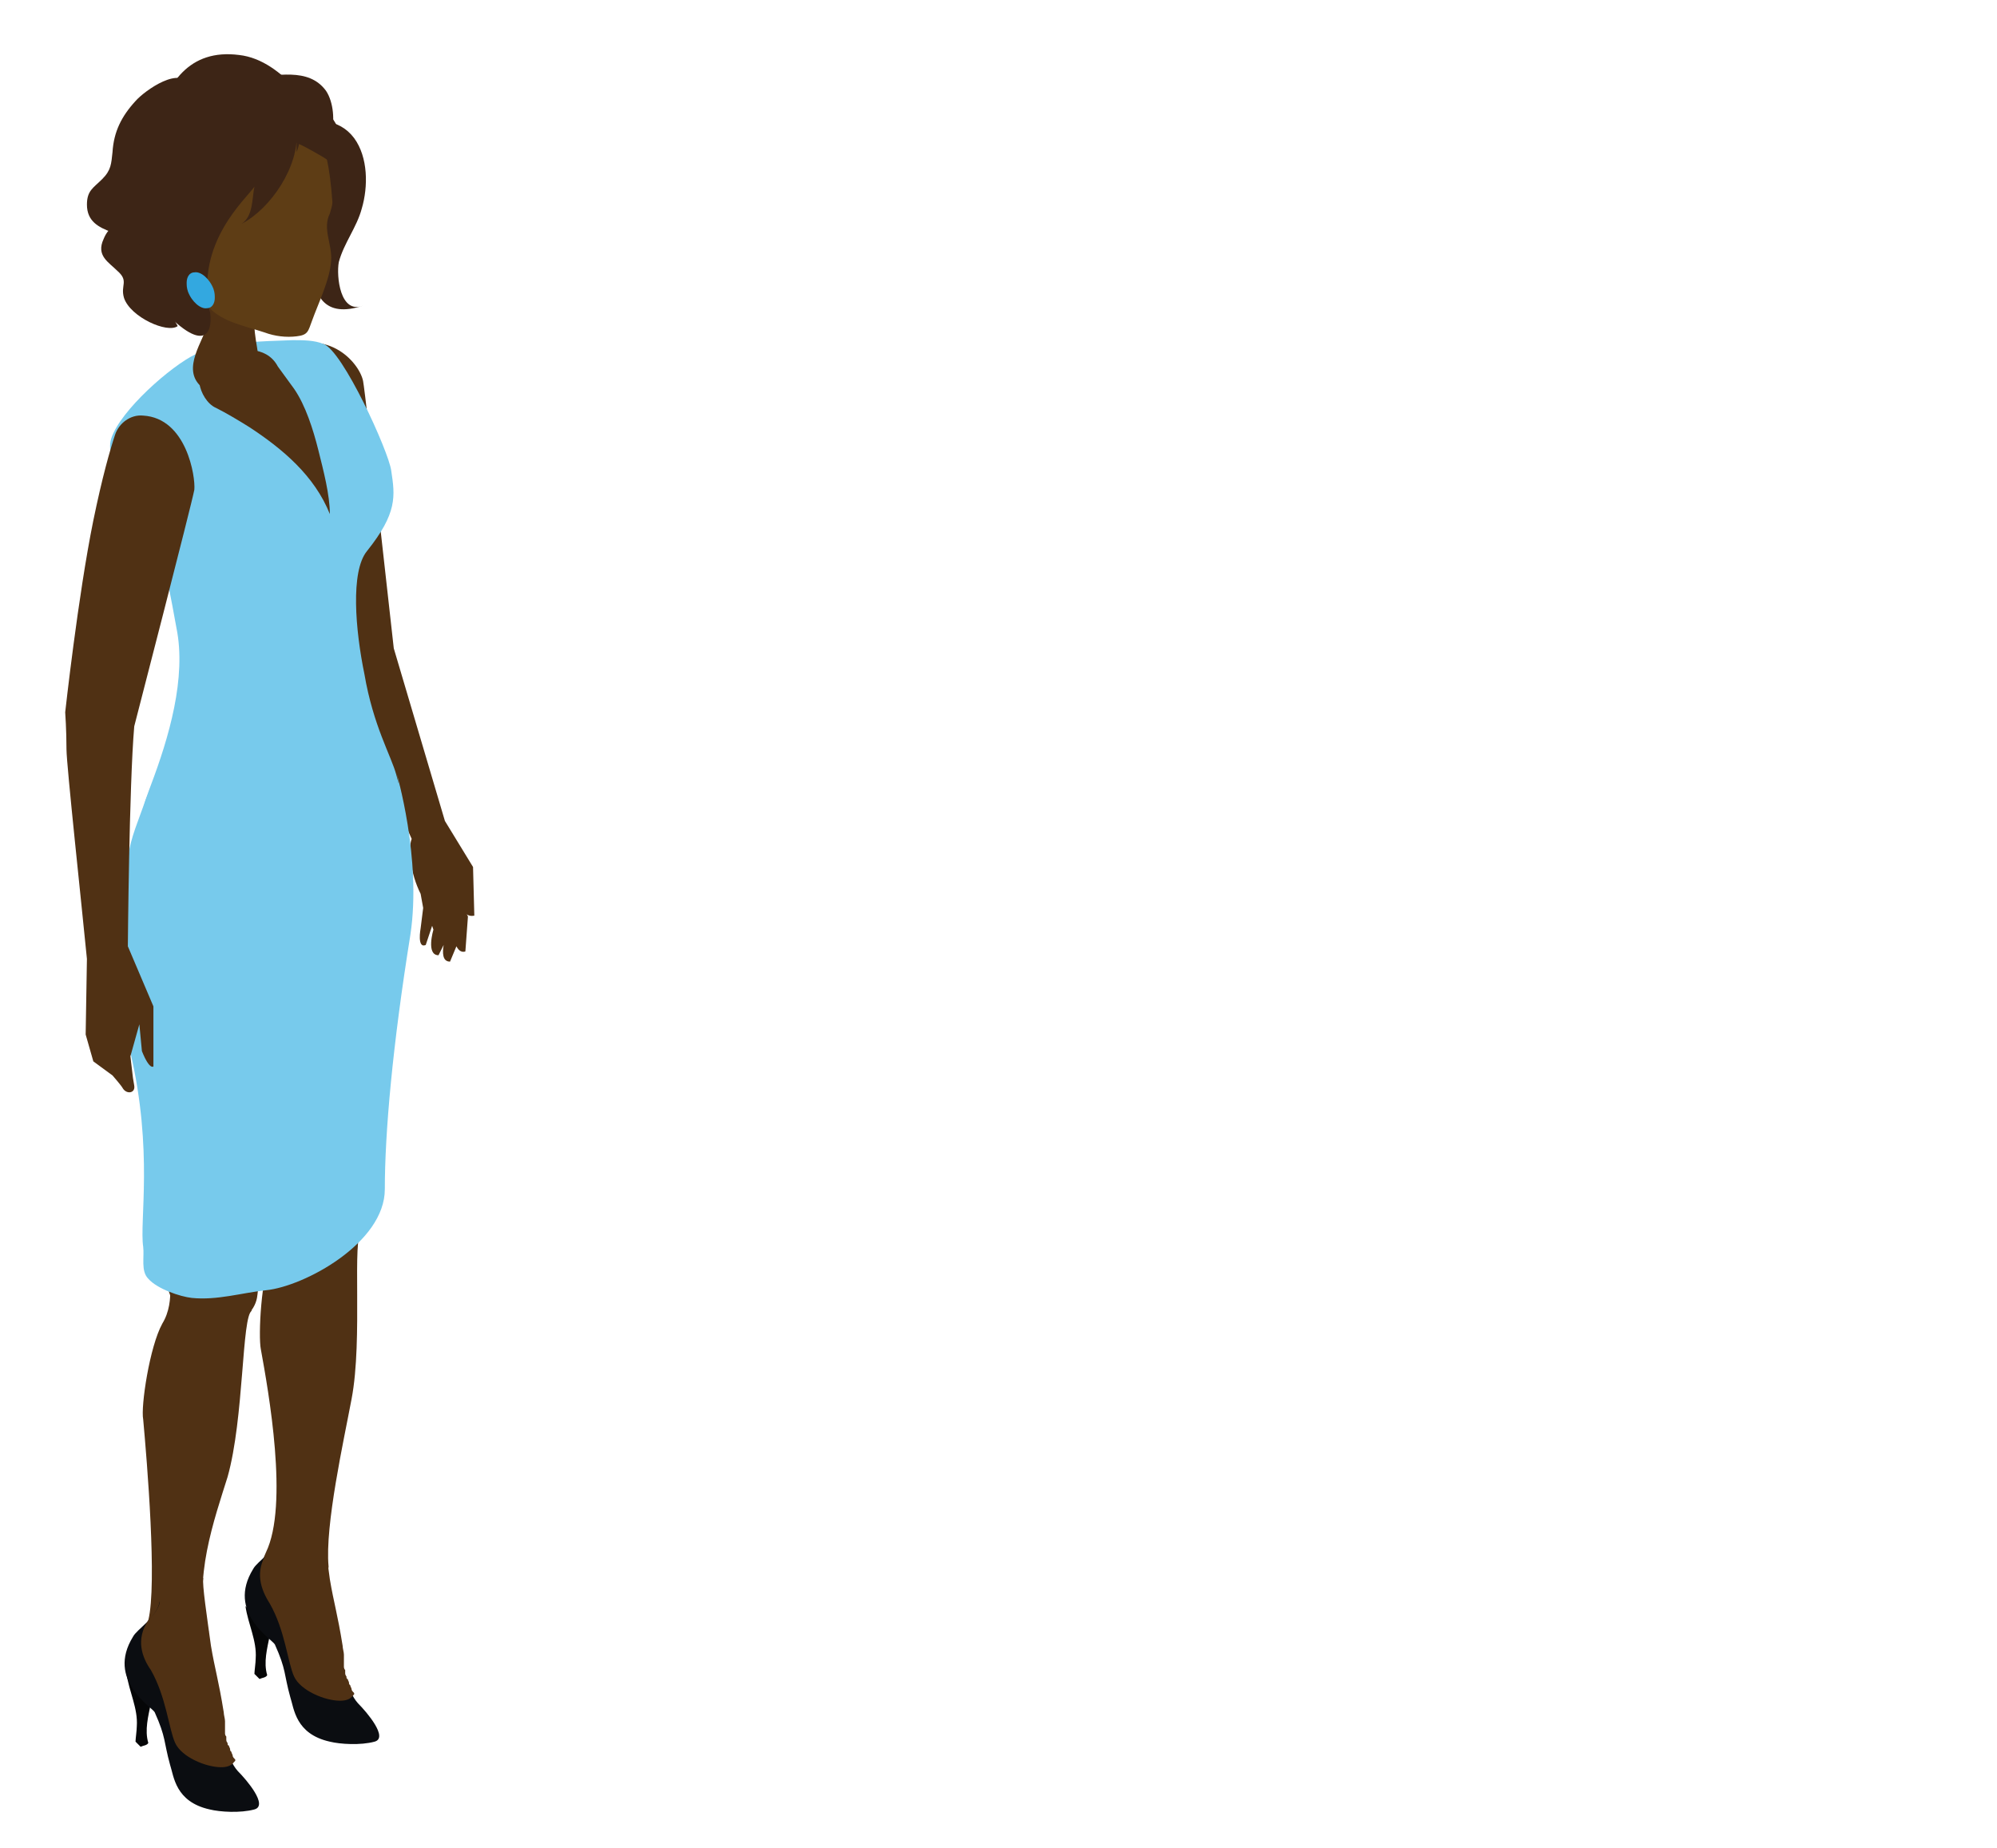 <?xml version="1.0" encoding="utf-8"?>
<!-- Generator: Adobe Illustrator 23.0.3, SVG Export Plug-In . SVG Version: 6.00 Build 0)  -->
<svg version="1.1" id="Layer_1" xmlns="http://www.w3.org/2000/svg" xmlns:xlink="http://www.w3.org/1999/xlink" x="0px" y="0px"
	 viewBox="0 0 156.2 144.5" style="enable-background:new 0 0 156.2 144.5;" xml:space="preserve">
<style type="text/css">
	.st0{fill:#503114;}
	.st1{fill:#3D2516;}
	.st2{fill:#FCD7A8;}
	.st3{fill:#77CAEC;}
	.st4{fill:#5E3D15;}
	.st5{fill:#050607;}
	.st6{fill:#0B0D11;}
	.st7{fill:#33A8E0;}
</style>
<path class="st0" d="M34.8,64.2l-4-13.5c0,0-2.2-19.9-2.4-20.9c-0.3-1.5-3-4.5-6.8-2.1c0,0,0.1,1.6,1.4,7.1C24,39.5,26,51.7,26,51.7
	l6.2,13.9c-0.3,0.8-0.1,2.7,0.7,4.3l0.2,1.1l-0.2,1.6c0,0-0.3,1.6,0.4,1.3l0.5-1.5l0.1,0.3c0,0-0.6,2,0.4,2l0.4-0.8
	c-0.1,0.6-0.1,1.3,0.5,1.3l0.5-1.2c0.3,0.6,0.7,0.4,0.7,0.4l0.2-2.7c0,0,0-0.1-0.1-0.2c0.3,0.2,0.6,0.1,0.6,0.1L37,67.8L34.8,64.2z"
	/>
<g>
	<path class="st1" d="M22.9,9.6c1.7-0.3,3.6-0.4,4.8,1.2c1.1,1.5,1.1,3.8,0.6,5.5c-0.4,1.5-1.4,2.7-1.8,4.2
		c-0.2,1.1,0.1,4.1,1.9,3.4c-3,1-4-0.7-4-3.6L22.9,9.6z"/>
</g>
<g>
	<g>
		<path class="st0" d="M21.9,73.8c0,0-1.4,25.5-1.8,27.7c-0.4,2.1-3.8,3.4-6.2,0.9c-2.4-2.5-4-28.3-1.6-29.6
			C14.7,71.4,19.5,68.3,21.9,73.8z"/>
	</g>
</g>
<g>
	<g>
		<path class="st0" d="M13.1,99.3c0,0,0.7,2.4-0.4,4.2c-1,1.8-1.7,6.5-1.5,7.5c0.3,3.3,1.1,12.9,0.4,15.7c-0.5,2-0.8,1.1,0.4,1.3
			c1.2,0.1,4.6,0.4,4.3-0.5c-1.3-3.8,0.5-8.8,1.5-12c1.3-4.6,1.1-12.6,1.9-13L13.1,99.3z"/>
	</g>
</g>
<g>
	<g>
		<path class="st2" d="M30.4,67.7c0,0-1.4,25.5-1.8,27.7c-0.4,2.1-3.8,3.4-6.2,0.9c-2.4-2.5-4.3-25.6-1.9-26.9
			C22.9,68,28,62.2,30.4,67.7z"/>
	</g>
</g>
<g>
	<g>
		<path class="st0" d="M21.3,93.7c0,0,0.9,2.3,0,4.2c-0.9,1.9-1.1,6.6-0.9,7.6c0.6,3.3,2.2,12.2,0.4,15.9c-0.9,1.9,0.8,1,2,1
			c1.2,0,2.9,1,2.9,0.1c-0.3-3.2,1.2-9.9,1.8-13.1c0.9-4.7,0-12.7,0.8-13.2L21.3,93.7z"/>
	</g>
</g>
<g>
	<g>
		<path class="st3" d="M11.5,39.7c-0.8-1.8-3.4-3.4-2.8-5.4c0.7-2.2,4.7-5.7,6.6-6.6c2.2-1,5.1-1,7.6-1.1c0.8,0,1.7,0,2.4,0.3
			c1.5,0.5,5.1,8.4,5.3,9.9c0.3,2,0.5,3.3-1.9,6.3c-1.3,1.6-0.9,6.2-0.2,9.6c0.7,4.1,2.1,6.4,2.5,7.9c0.3,1.2,0.7,2.1,0.3,3.4
			c-0.9,2.6-3.3,3.6-5.7,4.5c-3.1,1-7.7,2.1-11,1.3c-3.8-0.9-4.7-3.4-2.8-8.4c1.4-3.7,2.8-8.4,2-12.3C12.9,44.1,12.3,41.5,11.5,39.7
			z"/>
	</g>
</g>
<g>
	<g>
		<path class="st3" d="M10,67.1c0.2-1.6,0.9-3.1,1.4-4.6c0.2-0.5,0.4-1,0.6-1.4c0,0.2,0,0.5-0.1,0.7c-2.6,4.8,1.2,8,6.6,8
			c5.4,0,12.7-4.7,12.7-7.8c0-0.4,0-0.9-0.2-1.6c0,0,2,6.7,1.1,12.7c-1.4,8.7-2,15.5-2,19.9c0,4.2-6.3,7.6-9.3,7.9
			c-1.9,0.2-3.8,0.8-5.8,0.6c-0.9-0.1-2.7-0.7-3.4-1.5c-0.6-0.6-0.3-1.7-0.4-2.5c-0.3-2,0.8-7.5-1-15.2c-0.6-2.4-0.2-5-0.2-7.5
			C10,72.3,9.8,69.7,10,67.1z"/>
	</g>
</g>
<g>
	<g>
		<path class="st0" d="M23,30.4c0.9,1.3,1.5,3.2,1.9,4.8c0.4,1.6,0.9,3.5,0.9,5c-1.2-3-3.7-5.1-6.3-6.8c-0.8-0.5-1.8-1.1-2.6-1.5
			c-0.7-0.3-1.2-1.2-1.3-1.9c-0.3-1.4,0.8-1.8,1.7-2.2c1.4-0.6,3.5-0.8,4.4,0.8C21.6,28.5,22.5,29.7,23,30.4z"/>
	</g>
</g>
<g>
	<g>
		<path class="st0" d="M20,23.7c0.2,0.4-0.1,1.1-0.1,1.7c0,0.8,0.2,1.6,0.3,2.4c0.2,0.8,0.5,1.7,0,2.3c-0.9,1-3.7,0.9-4.5,0.1
			c-1.5-1.4,0.2-3.5,0.6-5c0.2-0.6-0.1-1.9,0.3-2.3c1.3-1.3,3.4,1.2,3.9,2L20,23.7z"/>
	</g>
</g>
<g>
	<g>
		<g>
			<path class="st1" d="M25.5,9.3c1,0,1.9,4.1,2,6.1c0.1,1.6-4.6,10.4-5.6,10c-2.5-0.8-0.7-2.7-2-4.9L25.5,9.3z"/>
		</g>
	</g>
	<g>
		<g>
			<path class="st4" d="M13.6,10.1c1.4-2.6,5-1.5,8-1.2c3,0.3,4,1.4,4.4,6.9c0,0.3-0.1,0.5-0.2,0.9c0,0,0,0,0,0
				c-0.6,1.2,0.2,2.4,0.1,3.7c-0.1,1.5-1,3.3-1.5,4.7c-0.3,0.8-0.3,1.1-1.2,1.2c-0.8,0.1-1.7,0-2.5-0.3c-1.5-0.5-3.3-0.8-4.4-2
				c-1.2-1.2-1.4-3-1.8-4.6C13.8,16.9,12.2,12.6,13.6,10.1z"/>
		</g>
	</g>
	<g>
		<g>
			<path class="st1" d="M23.2,10.3c0.2,2.7-2,6-4.3,7.2c0.9-0.6,0.8-1.9,1-2.9c-0.7,1-4.6,4.4-3.5,9.6c0.3,1.6-0.2,3.7-3.7,0
				c-2.1-2.2-3-5.8-3-8.9c0-3.6,0.9-7.9,4.7-8.8c2.2-0.5,5.6,0,7.6,1.5c1.3,1,1.8,2.4,1.2,3.9L23.2,10.3z"/>
		</g>
	</g>
	<g>
		<g>
			<path class="st1" d="M22.6,11c0.7,0.1,2,0.9,2.7,1.3c0.8,0.5,1.6,1.2,1.9,2c-0.2-1,0-2.1-0.3-3.1c-0.4-1.5-1.4-2.9-2.7-3.7
				c-2.9-1.7-9.5-3-9.7-1L22.6,11z"/>
		</g>
	</g>
</g>
<g>
	<g>
		<path class="st5" d="M19.2,125.6c0.2,1.4,0.9,2.7,0.8,4.1c0,0.3-0.1,1-0.1,1.2c0,0,0.1,0.1,0.4,0.4c0.2-0.1,0.5-0.1,0.6-0.3
			c-0.3-1,0-2.1,0.2-3.1c0-0.2,0.1-0.4,0.1-0.5L19.2,125.6z"/>
	</g>
	<g>
		<path class="st6" d="M21.9,119.9c-0.2,1.3-1.8,2.2-2.1,2.8c-2.1,3.4,1.5,5.5,1.7,5.9c0.9,2,0.7,2.3,1.2,4.1
			c0.3,0.9,0.4,2.9,3.1,3.5c0.8,0.2,2.4,0.3,3.5,0c1.1-0.3-0.6-2.3-1.3-3c-0.9-1-1.2-3-1.4-4.4L21.9,119.9z"/>
	</g>
	<g>
		<path class="st0" d="M20.9,121.4c0.4-0.4,0.8-0.9,0.9-1.4l0,0c0-0.1,0-0.1,0-0.2c0-0.1,0-0.1,0-0.2h1.8l1.8-0.3
			c-0.1,0.5,0.1,2,0.4,4.2c0.3,1.8,0.6,2.7,1,5.2c0,0.2,0.1,0.5,0.1,0.7c0,0.1,0,0.2,0,0.3c0,0.1,0,0.2,0,0.3c0,0.1,0,0.2,0,0.3
			c0,0.1,0,0.2,0.1,0.3c0,0.1,0,0.2,0,0.2c0,0.1,0,0.2,0.1,0.3c0,0.1,0,0.2,0.1,0.2c0,0.1,0.1,0.2,0.1,0.3c0,0.1,0,0.1,0.1,0.2
			c0,0.1,0.1,0.2,0.1,0.3c0,0.1,0.1,0.2,0.2,0.3c0,0,0,0.1,0,0.1c0,0-0.1,0.1-0.1,0.1c-0.2,0.3-0.6,0.4-1,0.4
			c-1.2,0-3.1-0.8-3.6-1.9c-0.5-1.1-0.7-3.6-1.9-5.7C20.4,124.3,19.9,122.9,20.9,121.4z"/>
	</g>
</g>
<g>
	<g>
		<path class="st5" d="M9.9,130.9c0.2,1.4,0.9,2.7,0.8,4.1c0,0.3-0.1,1-0.1,1.2c0,0,0.1,0.1,0.4,0.4c0.2-0.1,0.5-0.1,0.6-0.3
			c-0.3-1,0-2.1,0.2-3.1c0-0.2,0.1-0.4,0.1-0.5L9.9,130.9z"/>
	</g>
	<g>
		<path class="st6" d="M12.5,125.2c-0.2,1.3-1.8,2.2-2.1,2.8c-2.1,3.4,1.5,5.5,1.7,5.9c0.9,2,0.7,2.3,1.2,4.1
			c0.3,0.9,0.4,2.9,3.1,3.5c0.8,0.2,2.4,0.3,3.5,0c1.1-0.3-0.6-2.3-1.3-3c-0.9-1-1.2-3-1.4-4.4L12.5,125.2z"/>
	</g>
	<g>
		<path class="st0" d="M11.6,126.7c0.4-0.4,0.8-0.9,0.9-1.4v0c0-0.1,0-0.1,0-0.2c0-0.1,0-0.1,0-0.2h1.8l1.6-1.5
			c-0.1,0.5,0.3,3.1,0.6,5.3c0.3,1.8,0.6,2.7,1,5.2c0,0.2,0.1,0.5,0.1,0.7c0,0.1,0,0.2,0,0.3c0,0.1,0,0.2,0,0.3c0,0.1,0,0.2,0,0.3
			c0,0.1,0,0.2,0.1,0.3c0,0.1,0,0.2,0,0.2c0,0.1,0,0.2,0.1,0.3c0,0.1,0,0.2,0.1,0.2c0,0.1,0.1,0.2,0.1,0.3c0,0.1,0,0.1,0.1,0.2
			c0,0.1,0.1,0.2,0.1,0.3c0,0.1,0.1,0.2,0.2,0.3c0,0,0,0.1,0,0.1c0,0-0.1,0.1-0.1,0.1c-0.2,0.3-0.6,0.4-1,0.4
			c-1.2,0-3.1-0.8-3.6-1.9c-0.5-1.1-0.7-3.6-1.9-5.7C11.1,129.6,10.6,128.2,11.6,126.7z"/>
	</g>
</g>
<g>
	<path class="st1" d="M25.9,10.5c0.3-1,0.2-2.5-0.4-3.4c-1.4-1.9-3.9-1.1-6-1.1L25.9,10.5z"/>
</g>
<g>
	<path class="st1" d="M23.2,7c-1.2-1.3-2.7-2.5-4.5-2.7C14.8,3.8,13,6.5,12.1,10L23.2,7z"/>
</g>
<g>
	<path class="st1" d="M14.9,6.8c-0.7-1.8-3.6,0.3-4.3,1.1c-1.1,1.2-1.7,2.4-1.8,4c-0.1,0.9-0.1,1.4-0.8,2.1c-0.7,0.7-1.2,0.9-1.2,2
		c0,2.6,3.6,1.9,4.6,3.7L14.9,6.8z"/>
</g>
<g>
	<path class="st1" d="M9,16.7c0,1.2-0.5,1-0.9,2c-0.6,1.3,0.4,1.8,1.1,2.5c0.9,0.8,0.2,1.1,0.5,2.1c0.5,1.5,3.4,2.8,4.2,2.2L9,16.7z
		"/>
</g>
<g>
	<path class="st7" d="M15.2,21.3c0.5-0.1,1.2,0.5,1.5,1.3c0.1,0.3,0.1,0.5,0.1,0.7c0,0.4-0.2,0.8-0.6,0.8c-0.5,0.1-1.2-0.5-1.5-1.3
		c-0.1-0.3-0.1-0.5-0.1-0.7C14.6,21.7,14.8,21.3,15.2,21.3z"/>
</g>
<path class="st0" d="M11.2,32.5c-1-0.1-1.9,0.6-2.2,1.5c-0.4,1.2-1,3.3-1.7,6.7c-1.2,5.9-2.2,15-2.2,15s0.1,1.4,0.1,2.9
	c0,1.2,1.2,12.3,1.6,16.4l0-0.1l-0.1,6L7.3,83l1.5,1.1c0,0,0.7,0.8,0.8,1c0.3,0.5,1,0.4,0.9-0.2l-0.1-0.6l-0.2-1.7l0.7-2.5l0.2,2.1
	c0.6,1.5,0.9,1.2,0.9,1.2l0-4.7L10,74c0,0,0.1-12.6,0.5-17.2c0,0,4.5-17.4,4.7-18.5C15.3,37.3,14.6,32.7,11.2,32.5z"/>
</svg>
